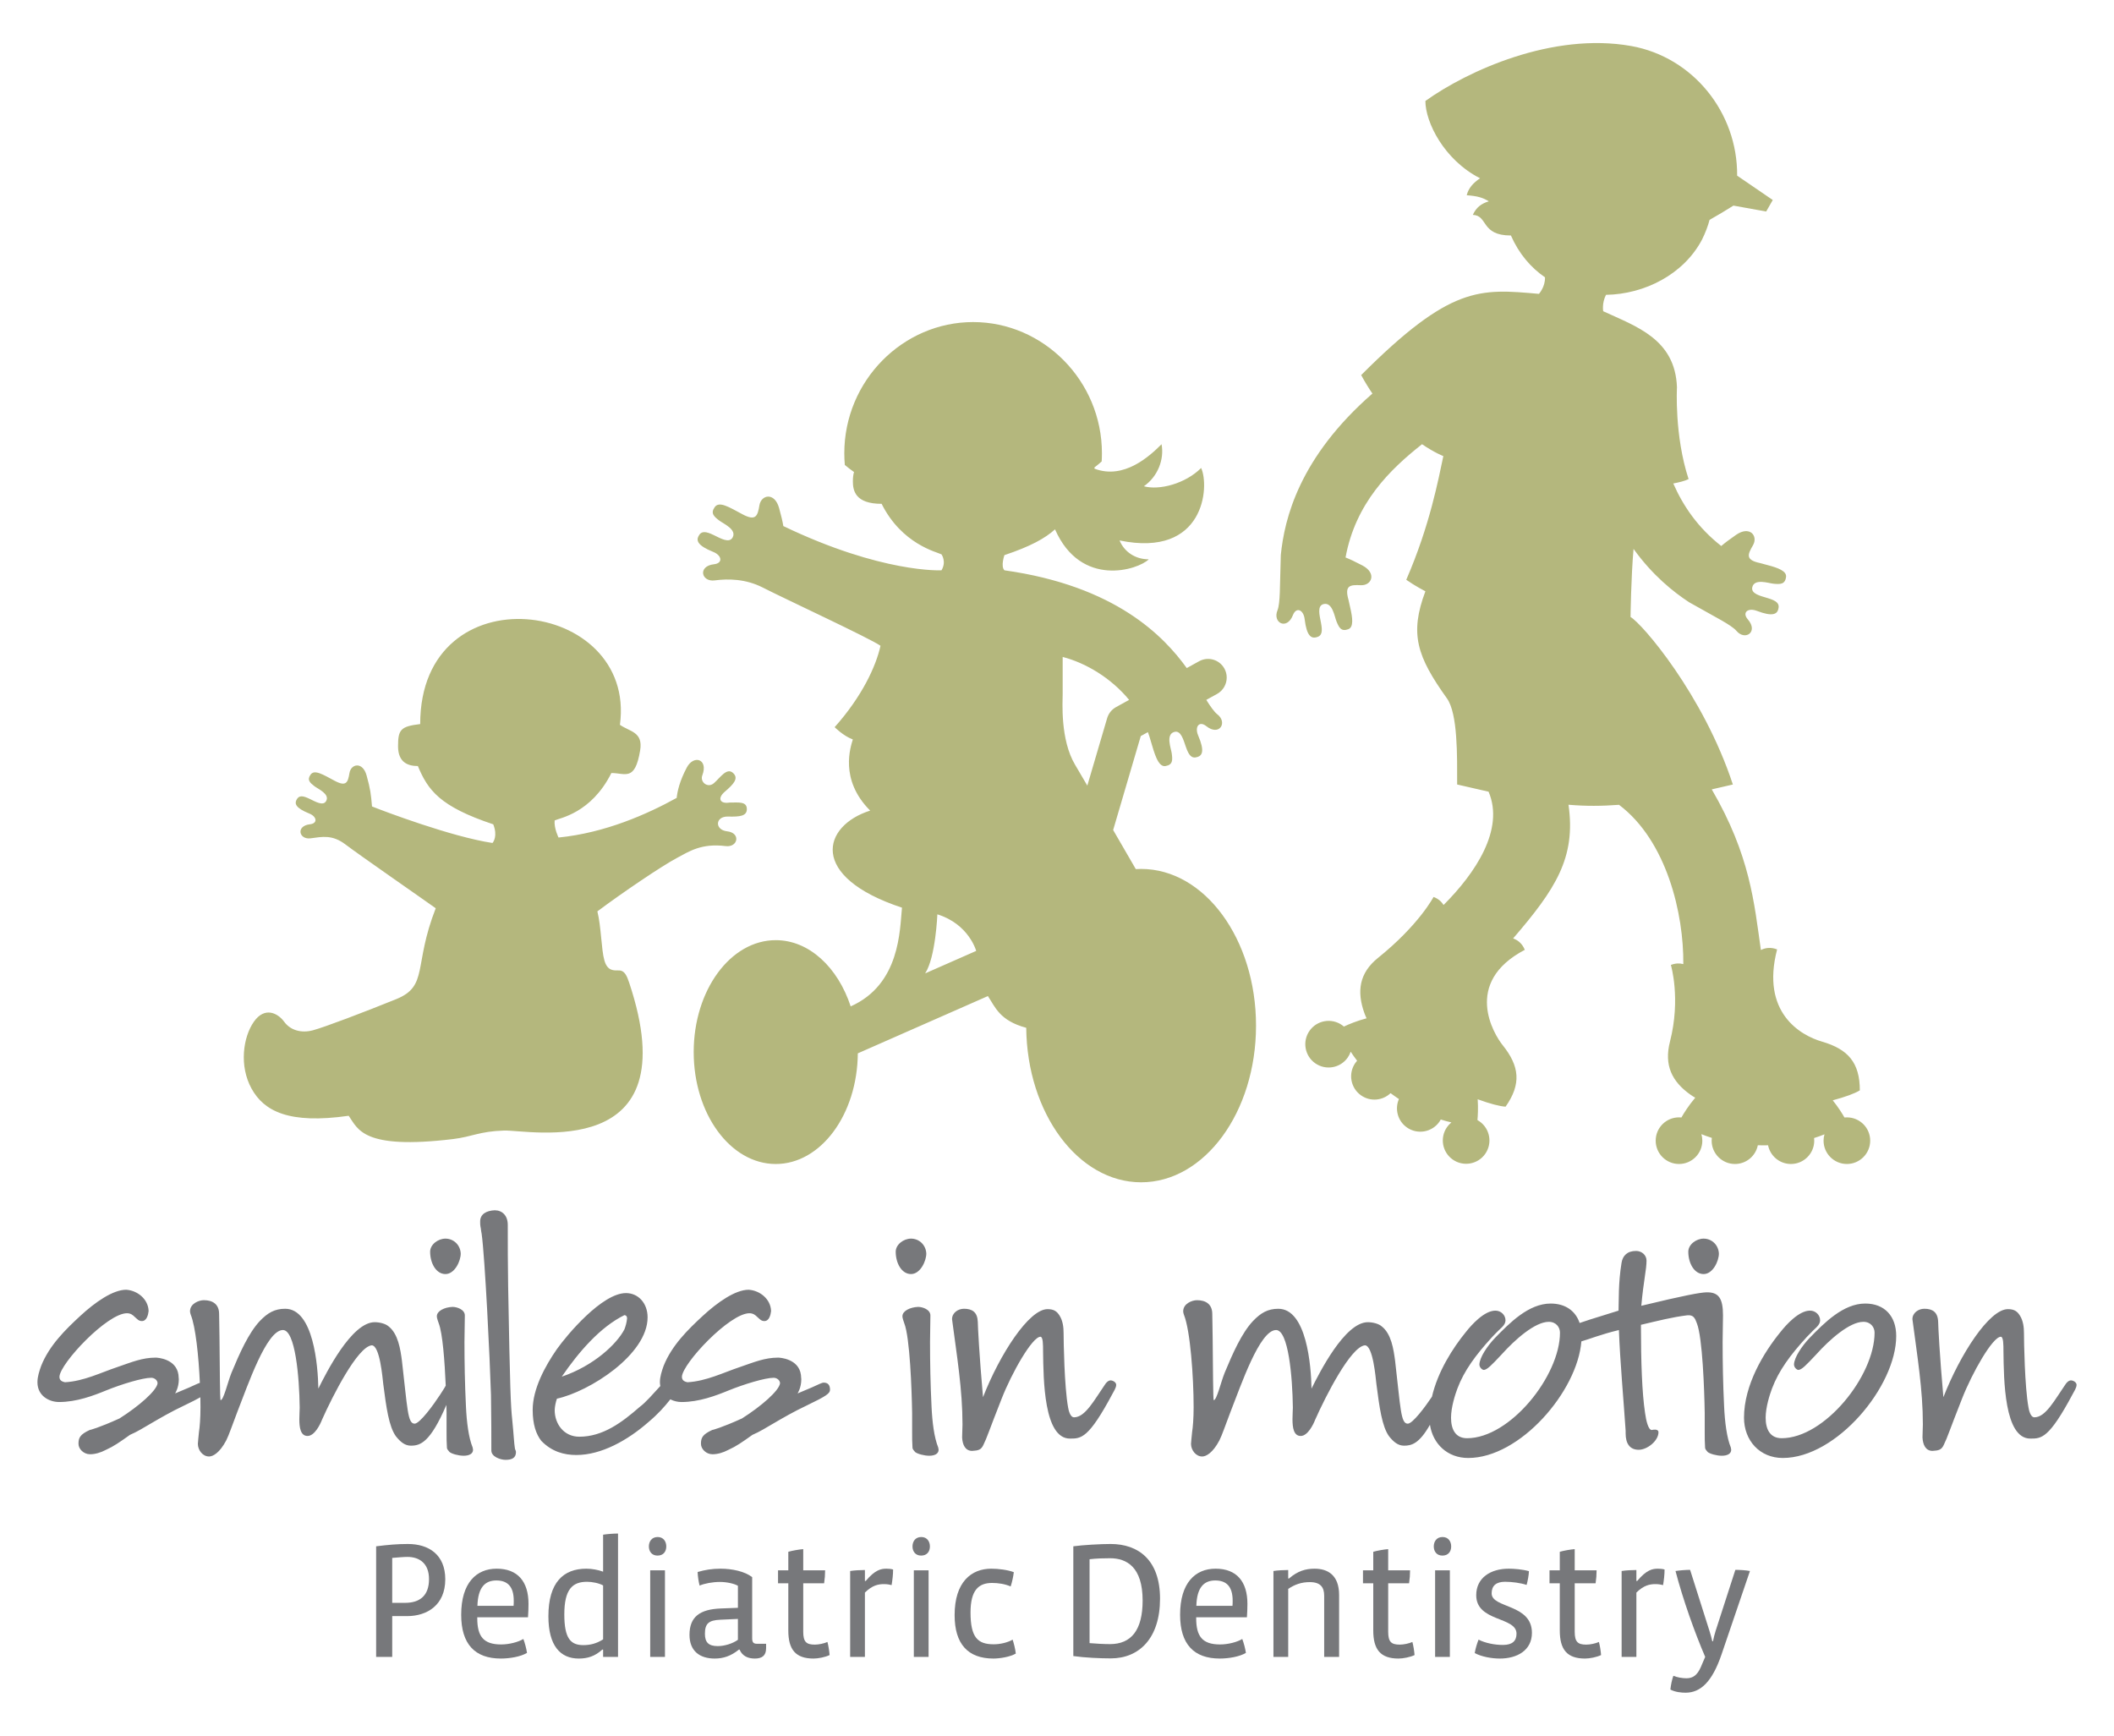 <?xml version="1.0" encoding="utf-8"?>
<!-- Generator: Adobe Illustrator 26.2.1, SVG Export Plug-In . SVG Version: 6.00 Build 0)  -->
<svg version="1.1" id="thicker_legs" xmlns="http://www.w3.org/2000/svg" xmlns:xlink="http://www.w3.org/1999/xlink" x="0px"
	 y="0px" viewBox="0 0 408 335" style="enable-background:new 0 0 408 335;" xml:space="preserve">
<style type="text/css">
	.st0{fill:#B4B77D;}
	.st1{fill:#77787B;}
</style>
<g>
	<path class="st0" d="M356.448,215.653c-0.156,0-0.312,0.009-0.467,0.024c-0.441-0.773-1.197-1.985-2.264-3.316
		c2.424-0.642,4.297-1.339,5.228-1.921c0-5.352-2.271-7.946-7.297-9.405c-4.186-1.215-11.84-5.635-8.668-17.796
		c-1.238-0.484-2.291-0.307-3.131,0.113c-1.299-9.112-2.062-18.267-9.482-31.001c1.377-0.313,2.578-0.591,4.074-0.941
		c-5.723-17.394-17.553-31.097-19.748-32.33c0,0,0.094-7.62,0.578-13.141c3.695,5.126,7.643,8.263,10.701,10.281l6.291,3.519
		c1.27,0.729,2.402,1.461,2.853,2.002c1.668,2.008,4.322,0.233,2.211-2.203c-1.154-1.332,0.027-2.293,1.744-1.639
		c3.121,1.192,3.883,0.568,4.129-0.286c0.34-1.176-0.389-1.673-2.018-2.171c-1.426-0.436-3.303-0.832-2.988-2.126
		c0.418-1.726,3.15-0.741,4.123-0.654c1.252,0.111,2.205,0.155,2.389-1.317c0.145-1.146-1.635-1.766-3.402-2.236l-1.58-0.429
		c-2.869-0.596-2.473-1.612-1.412-3.424c1.059-1.811-0.598-3.865-3.248-2.031c-1.283,0.888-2.121,1.518-2.865,2.154
		c-4.514-3.54-7.359-7.734-9.258-12.066c1.191-0.225,2.25-0.497,2.955-0.849c-2.771-8.454-2.244-17.71-2.244-17.71
		c-0.338-9.339-7.881-11.74-14.234-14.685c0,0-0.299-1.506,0.533-3.165c7.51-0.125,15.027-3.989,18.537-10.661
		c0.65-1.314,1.143-2.606,1.455-3.808c1.57-0.876,3.102-1.811,4.607-2.753l6.318,1.139l1.274-2.22l-6.877-4.7
		c0.103-12.132-8.492-22.891-20.469-25.024c-15.17-2.702-31.576,4.795-39.699,10.61c0,4.082,3.582,11.371,10.555,14.921
		c-1.289,0.843-2.267,1.932-2.576,3.274c1.994,0.142,3.121,0.449,4.258,1.175c-1.453,0.433-2.412,1.164-3.082,2.611
		c2.977,0.126,1.498,3.981,7.342,3.981c0,0,0.004-0.006,0.006-0.008c1.557,3.549,3.861,6.218,6.586,8.084
		c-0.002,0.001-0.006,0.002-0.008,0.004c0.074,1.821-1.162,3.186-1.162,3.186c-11.453-1.017-17.004-1.635-34.314,15.675
		c0.699,1.287,1.428,2.471,2.172,3.568c-14.148,12.354-16.976,24.161-17.68,31.159l-0.191,7.205
		c-0.055,1.463-0.176,2.807-0.447,3.456c-1.002,2.41,1.803,3.936,2.979,0.935c0.643-1.643,2.043-1.04,2.262,0.783
		c0.395,3.318,1.301,3.701,2.172,3.522c1.199-0.245,1.301-1.121,0.984-2.794c-0.275-1.467-0.799-3.312,0.494-3.636
		c1.723-0.432,2.121,2.446,2.496,3.348c0.482,1.159,0.887,2.023,2.275,1.503c1.082-0.405,0.805-2.269,0.4-4.053l-0.355-1.598
		c-0.807-2.818,0.279-2.939,2.375-2.843c2.096,0.097,3.144-2.324,0.289-3.819c-1.383-0.724-2.33-1.173-3.238-1.535
		c1.93-10.494,8.531-16.943,14.762-21.856c2.434,1.659,4.113,2.292,4.113,2.292c-0.924,4.273-2.541,13.252-7.158,23.874
		c1.73,1.212,3.693,2.22,3.693,2.22c-3.094,8.249-1.615,12.585,4.156,20.667c2.113,2.956,1.973,11.112,1.973,16.621l6.064,1.389
		c3.135,7.309-2.605,15.788-8.684,21.866c-0.391-0.632-0.992-1.198-1.934-1.553c0,0-2.811,5.404-10.713,11.757
		c-3.656,2.938-4.113,6.495-2.652,10.614c0.125,0.353,0.272,0.703,0.436,1.051c-1.922,0.512-3.469,1.167-4.373,1.596
		c-0.115-0.101-0.238-0.196-0.367-0.287c-2.035-1.425-4.842-0.93-6.268,1.106c-1.426,2.035-0.93,4.841,1.105,6.267
		c2.035,1.426,4.842,0.931,6.268-1.104c0.25-0.358,0.438-0.74,0.572-1.134c0.357,0.55,0.768,1.133,1.24,1.744
		c-0.119,0.133-0.234,0.271-0.338,0.421c-1.426,2.037-0.932,4.843,1.104,6.269c1.789,1.252,4.17,1.021,5.689-0.432
		c0.26,0.193,0.527,0.387,0.801,0.579c0.273,0.193,0.545,0.38,0.814,0.56c-0.842,1.924-0.242,4.236,1.543,5.487
		c2.035,1.425,4.842,0.931,6.268-1.105c0.098-0.14,0.186-0.284,0.266-0.432c0.73,0.232,1.416,0.415,2.051,0.561
		c-0.312,0.256-0.598,0.555-0.842,0.902c-1.426,2.036-0.932,4.843,1.105,6.268c2.035,1.426,4.842,0.931,6.266-1.104
		c1.426-2.036,0.932-4.843-1.104-6.268c-0.129-0.091-0.262-0.173-0.396-0.249c0.082-0.887,0.158-2.314,0.047-4.016
		c2.354,0.866,4.289,1.369,5.385,1.426c3.07-4.383,2.697-7.811-0.582-11.89c-1.635-2.031-7.785-12.038,4.289-18.379
		c-0.504-1.241-1.365-1.882-2.254-2.201c8.16-9.486,12.156-15.567,10.688-25.799c3.438,0.29,6.336,0.263,9.752,0.014
		c9.228,6.958,12.508,21.072,12.406,30.742c-0.695-0.188-1.498-0.19-2.4,0.163c0,0,1.957,6.484-0.174,14.796
		c-1.164,4.544,0.357,7.679,3.916,10.216c0.305,0.217,0.625,0.42,0.959,0.61c-1.281,1.523-2.172,2.947-2.666,3.816
		c-0.152-0.016-0.309-0.024-0.465-0.024c-2.486,0-4.5,2.016-4.5,4.5c0,2.485,2.014,4.5,4.5,4.5c2.484,0,4.5-2.015,4.5-4.5
		c0-0.437-0.066-0.857-0.182-1.256c0.609,0.244,1.277,0.487,2.016,0.718c-0.021,0.177-0.035,0.355-0.035,0.538
		c0,2.485,2.016,4.5,4.5,4.5c2.183,0,4.002-1.555,4.412-3.615c0.324,0.009,0.654,0.014,0.988,0.016
		c0.334,0.001,0.664-0.002,0.988-0.01c0.414,2.059,2.23,3.609,4.412,3.609c2.484,0,4.5-2.015,4.5-4.5
		c0-0.171-0.012-0.34-0.031-0.506c0.732-0.229,1.398-0.473,2.004-0.717c-0.109,0.389-0.174,0.799-0.174,1.223
		c0,2.485,2.016,4.5,4.5,4.5c2.486,0,4.5-2.015,4.5-4.5C360.948,217.668,358.934,215.653,356.448,215.653z M140.044,163.296
		c2.4,0.301,2.966-2.551,0.301-2.85c-2.459-0.275-2.326-2.912,0.149-2.85c2.255,0.057,3.688-0.062,3.645-1.496
		c-0.044-1.432-1.563-1.215-3.345-1.205c-1.8,0.301-2.428-0.791-0.9-2.1c1.694-1.449,2.754-2.59,1.554-3.639
		c-1.2-1.051-2.453,0.939-3.653,1.988c-1.199,1.051-2.742-0.207-2.25-1.5c1.2-3.148-1.65-4.049-3-1.5
		c-1.35,2.551-1.8,4.5-1.949,5.852c-5.701,3.148-13.801,6.75-22.801,7.648c0,0-0.9-1.799-0.75-3.299
		c0.9-0.451,7.051-1.35,10.95-9.15c2.7,0,4.544,1.686,5.55-4.35c0.6-3.6-1.949-3.6-3.9-4.951
		c3.301-24.449-38.549-29.85-38.549-0.148c-3.75,0.449-4.275,1.049-4.275,4.273c0,3.227,2.025,3.826,3.824,3.826
		c1.951,4.65,4.191,7.797,14.551,11.25c0.9,2.25,0,3.449-0.15,3.6c-7.949-1.199-21-6.15-23.25-7.051c-0.206-2.391-0.3-3.299-1.05-6
		c-0.75-2.699-3-2.25-3.3-0.449c-0.301,1.801-0.6,2.699-2.85,1.5s-3.9-2.25-4.65-1.199c-0.75,1.049-0.115,1.584,0.75,2.25
		c0.672,0.518,3,1.5,2.25,2.85c-0.562,1.012-1.996,0.158-3.164-0.404c-1.334-0.643-2.094-0.754-2.569,0.199
		c-0.347,0.691-0.227,1.537,2.47,2.617c1.482,0.594,1.673,1.904,0.148,2.076c-2.785,0.311-2.135,3.012,0.115,2.711
		c2.25-0.299,4.199-0.75,6.75,1.201c2.55,1.949,15.75,11.1,17.4,12.299c-4.351,11.1-1.351,15-7.65,17.551
		c-6.301,2.549-13.801,5.4-16.051,6c-2.25,0.6-4.35,0-5.549-1.65c-1.201-1.65-3.75-3-5.851,0s-2.851,8.551-0.45,12.9
		c2.4,4.35,7.2,6.9,18.75,5.25c1.801,2.549,2.68,6.59,20.1,4.5c3.75-0.451,5.101-1.5,9.9-1.65c4.801-0.15,35.775,6.375,24.15-28.5
		c-0.45-1.35-0.9-2.4-1.95-2.4c-1.05,0-2.25,0.15-2.851-1.949c-0.6-2.1-0.6-6.451-1.35-9.451c4.801-3.6,12.442-8.766,15.365-10.32
		C133.016,164.32,135.382,162.714,140.044,163.296z M220.233,167.705c-0.344,0-0.686,0.012-1.025,0.033
		c-1.201-2.074-2.762-4.771-4.371-7.545c1.658-5.639,4.795-16.307,5.332-18.133c0.291-0.16,0.768-0.424,1.375-0.758
		c0.217,0.584,0.41,1.18,0.576,1.793c0.617,2.039,1.34,5,2.807,4.756c1.463-0.244,1.381-1.193,1.219-2.439
		c-0.125-0.967-1.219-3.66,0.488-4.146c1.279-0.367,1.752,1.492,2.244,2.9c0.562,1.607,1.09,2.314,2.25,1.928
		c0.844-0.279,1.438-1.064,0.121-4.137c-0.723-1.688,0.188-2.908,1.566-1.809c2.52,2.012,4.186-0.713,2.111-2.299
		c-0.559-0.428-1.336-1.529-2.113-2.77c1.256-0.693,2.076-1.146,2.076-1.146c1.191-0.658,1.867-1.895,1.867-3.166
		c0-0.588-0.143-1.182-0.447-1.732c-0.961-1.74-3.141-2.377-4.881-1.416l-2.385,1.318c-4.414-6.135-13.73-15.855-35.188-18.867
		c-0.769-0.77,0-2.932,0-2.932c4.986-1.661,7.881-3.252,9.762-4.975c5.02,11.416,16.096,7.783,18.094,5.785
		c-2.586,0-4.701-1.41-5.641-3.642c16.453,3.408,17.393-10.459,15.748-13.984c-3.057,3.055-8.109,4.348-11.049,3.525
		c2.703-1.881,3.957-5.209,3.41-8.109c-2.229,2.227-7.229,6.89-12.93,4.719c-0.01-0.076-0.021-0.15-0.035-0.222
		c0.484-0.378,0.955-0.77,1.408-1.177c0.033-0.521,0.049-1.047,0.049-1.575c0-13.986-11.295-25.324-24.861-25.324
		c-13.564,0-24.86,11.338-24.86,25.324c0,0.761,0.034,1.513,0.099,2.255c0.567,0.477,1.16,0.932,1.775,1.365
		c-0.141,0.475-0.22,1.056-0.22,1.785c0,1.805,0.462,4.352,5.55,4.352c3.9,7.799,10.65,9.299,11.551,9.75c0,0,1.018,1.393,0,3.08
		c0,0-11.451,0.615-30.52-8.537c-0.164-0.965-0.404-1.984-0.822-3.488c-0.863-3.105-3.45-2.588-3.795-0.519
		c-0.346,2.069-0.69,3.104-3.277,1.726c-2.588-1.381-4.485-2.588-5.348-1.381s-0.133,1.822,0.862,2.588
		c0.773,0.596,3.45,1.725,2.587,3.277c-0.646,1.164-2.295,0.184-3.639-0.464c-1.534-0.738-2.406-0.866-2.954,0.228
		c-0.397,0.795-0.263,1.77,2.841,3.012c1.704,0.682,1.923,2.189,0.17,2.386c-3.203,0.358-2.455,3.464,0.133,3.118
		c2.588-0.344,5.983-0.301,9.271,1.381c4.385,2.242,20.824,9.861,22.722,11.24c-0.877,3.986-3.588,9.807-8.85,15.707
		c0,0,1.658,1.689,3.508,2.369c-0.396,1.369-2.671,7.715,3.348,13.734c-9.222,2.92-12.006,12.744,6.139,18.734
		c-0.433,4.33-0.344,14.799-9.9,19.051c-2.474-7.531-8.015-12.781-14.459-12.781c-8.748,0-15.84,9.67-15.84,21.6
		s7.092,21.602,15.84,21.602c8.688,0,15.738-9.539,15.835-21.355c6.557-2.887,21.986-9.682,25.107-11.055
		c1.409,2.113,2.244,4.736,7.396,6.123c0.165,16.508,10.03,29.82,22.172,29.82c12.248,0,22.178-13.539,22.178-30.24
		C242.411,181.245,232.481,167.705,220.233,167.705z M178.552,187.864c2.024-3.062,2.359-11.396,2.359-11.396
		c6.091,1.883,7.494,7.057,7.494,7.057C186.592,184.323,179.929,187.248,178.552,187.864z M213.678,138.61l-3.826,13.014
		c-0.988-1.695-1.818-3.109-2.363-4.025c-2.91-4.885-2.393-12.277-2.393-13.713v-7.094c4.414,1.143,9.303,4.014,12.824,8.287
		l-2.533,1.398C214.557,136.936,213.946,137.702,213.678,138.61z"/>
	<path class="st1" d="M89.928,271.455c-0.216-4.463-0.288-8.496-0.288-12.455c0-1.729,0.072-3.457,0.072-5.113
		c0-1.152-1.512-1.656-2.376-1.656c-1.584,0.072-3.024,0.793-3.024,1.801c0,0.145,0,0.359,0.36,1.367
		c0.752,1.906,1.154,7.373,1.354,12.026c-0.166,0.36-0.82,1.33-1.113,1.798c-1.224,1.873-3.888,5.545-4.896,5.545
		c-1.368,0-1.368-2.951-2.448-12.168c-0.288-2.16-0.72-5.184-2.592-6.625c-0.576-0.504-1.729-0.791-2.664-0.791
		c-4.464,0-9.36,9.791-10.872,12.816c-0.072-4.393-0.936-15.408-6.408-15.408c-2.016,0-3.384,0.791-4.896,2.375
		c-2.159,2.305-3.888,6.193-5.472,10.008c-0.72,1.801-1.512,5.256-2.088,5.256c-0.144,0-0.144-6.191-0.216-12.096
		c0-1.584-0.072-3.168-0.072-4.535c0-1.873-1.224-2.664-2.952-2.664c-0.936,0-2.664,0.648-2.664,2.16
		c0,0.215,0.072,0.432,0.145,0.648c0.927,2.29,1.523,7.965,1.758,13.149c-0.392,0.11-1.01,0.429-2.047,0.89l-2.736,1.152
		c0,0,0.721-1.08,0.721-2.736c0-0.217-0.072-0.576-0.072-0.863c-0.432-3.096-4.032-3.312-4.392-3.312
		c-2.593,0-4.608,0.863-7.345,1.801c-3.24,1.08-6.479,2.734-10.151,2.951c-0.721-0.145-1.08-0.432-1.08-1.08
		c0.143-2.592,9.216-12.24,13.031-12.24c0.721,0,1.152,0.359,1.513,0.721c0.432,0.359,0.72,0.791,1.368,0.791
		c0.935,0,1.224-1.223,1.296-1.943c-0.072-2.305-2.16-3.961-4.32-4.104c-2.592,0-6.048,2.447-8.856,5.039
		c-2.88,2.664-5.976,5.688-7.559,9.648c-0.36,1.008-0.72,2.088-0.72,3.168c0,2.664,2.304,3.816,4.176,3.816
		c3.384,0,6.624-1.225,9.072-2.232c3.023-1.225,7.056-2.447,8.712-2.447c0.576,0,1.224,0.432,1.224,1.08
		c-0.216,1.439-3.6,4.391-7.344,6.768c-3.96,1.799-5.689,2.232-5.76,2.232c-1.872,0.863-2.16,1.512-2.16,2.664
		c0,1.008,1.008,2.016,2.231,2.016c0.937,0,2.017-0.289,3.097-0.865c1.439-0.646,2.592-1.439,4.607-2.879
		c1.368-0.576,2.736-1.439,4.104-2.232c1.728-1.008,3.815-2.232,6.408-3.455c1.417-0.682,2.398-1.177,3.074-1.568
		c0.014,0.666,0.022,1.316,0.022,1.928c0,2.088-0.145,3.889-0.288,4.752c-0.072,0.721-0.216,2.088-0.216,2.305
		c0,1.223,0.936,2.447,2.159,2.447c0.721,0,2.017-0.648,3.312-3.096c0.576-1.152,1.08-2.736,2.16-5.545
		c2.016-5.111,5.616-15.768,8.784-15.768c2.376,0,3.168,9,3.239,14.977c0,0.504-0.071,1.295-0.071,2.232
		c0,1.584,0.216,3.238,1.584,3.238s2.447-2.23,2.808-3.168c2.017-4.535,6.84-14.039,9.576-14.328c1.584,0,2.088,6.336,2.232,7.488
		c0.575,4.465,1.08,8.209,2.447,10.08c0.864,1.08,1.729,1.801,2.881,1.801c1.792,0,3.721-0.548,6.854-7.868
		c0.014,0.556,0.025,1.079,0.032,1.532v3.744c0,1.08,0,1.943,0.072,2.951c0,0.361,0.288,0.576,0.504,0.865
		c0.432,0.359,1.729,0.719,2.736,0.719c1.008,0,1.8-0.359,1.8-1.152c0-0.143-0.072-0.287-0.072-0.432
		C90.431,277.432,90.072,274.479,89.928,271.455z M158.968,266.848c-0.359,0-1.008,0.359-2.304,0.935l-2.736,1.152
		c0,0,0.721-1.08,0.721-2.736c0-0.217-0.072-0.576-0.072-0.863c-0.432-3.096-4.032-3.312-4.392-3.312
		c-2.593,0-4.608,0.863-7.345,1.801c-3.24,1.08-6.48,2.734-10.151,2.951c-0.721-0.145-1.08-0.432-1.08-1.08
		c0.144-2.592,9.216-12.24,13.031-12.24c0.721,0,1.152,0.359,1.513,0.721c0.432,0.359,0.72,0.791,1.368,0.791
		c0.936,0,1.224-1.223,1.296-1.943c-0.072-2.305-2.16-3.961-4.32-4.104c-2.592,0-6.048,2.447-8.856,5.039
		c-2.88,2.664-5.976,5.688-7.56,9.648c-0.36,1.008-0.72,2.088-0.72,3.168c0,0.262,0.038,0.497,0.08,0.729
		c-1.33,1.439-2.839,3.204-3.97,4.022c-3.455,3.023-7.128,5.76-11.664,5.76c-3.023,0-4.752-2.52-4.752-5.111
		c0-0.648,0.217-1.656,0.433-2.232c6.264-1.367,17.496-8.496,17.496-15.695c0-2.736-1.8-4.682-4.176-4.682
		c-4.608,0-11.377,8.064-13.32,10.801c-2.305,3.312-4.681,7.705-4.681,11.736c0,2.809,0.648,4.68,1.656,5.977
		c2.017,2.088,4.393,2.736,6.769,2.736c4.823,0,9.863-2.809,13.896-6.338c1.856-1.556,3.064-2.915,4.246-4.403
		c0.684,0.35,1.454,0.517,2.163,0.517c3.384,0,6.624-1.225,9.072-2.232c3.023-1.225,7.056-2.447,8.712-2.447
		c0.576,0,1.224,0.432,1.224,1.08c-0.216,1.439-3.6,4.391-7.344,6.768c-3.96,1.799-5.689,2.232-5.76,2.232
		c-1.872,0.863-2.16,1.512-2.16,2.664c0,1.008,1.008,2.016,2.231,2.016c0.937,0,2.017-0.289,3.097-0.865
		c1.439-0.646,2.592-1.439,4.607-2.879c1.368-0.576,2.736-1.439,4.104-2.232c1.728-1.008,3.816-2.232,6.408-3.455
		c3.744-1.801,4.464-2.305,4.464-3.025C160.192,267.28,159.76,266.848,158.968,266.848z M120.519,253.815
		c0.432,0.072,0.504,0.361,0.504,0.648c-0.072,0.793-0.288,1.512-0.504,2.088c-1.44,2.809-5.904,7.057-12.097,9.145
		C111.735,260.871,115.839,256.12,120.519,253.815z M98.863,274.047c-0.288-2.664-0.432-5.688-0.792-25.775
		c-0.072-4.176-0.072-8.064-0.072-11.881c0-1.799-1.08-2.807-2.52-2.807c-1.584,0.07-2.808,0.719-2.808,2.16
		c0,0.432,0,0.719,0.071,1.078c0.072,0.145,0.072,0.648,0.216,1.297c0.648,4.68,1.584,24.049,1.801,31.104
		c0.071,4.682,0.071,7.705,0.071,10.728c0,1.225,1.801,1.801,2.736,1.801c1.224,0,2.016-0.361,2.016-1.512
		c0-0.289-0.216-0.504-0.216-0.793C99.223,278.657,99.151,276.928,98.863,274.047z M85.968,245.895c1.8,0,2.952-2.52,2.952-3.959
		c-0.072-1.656-1.368-2.881-2.952-2.881c-1.44,0-2.952,1.152-2.952,2.521C83.015,243.807,84.168,245.895,85.968,245.895z
		 M399.696,266.416c-0.432,0-0.863,0.432-1.08,0.791c-2.088,3.023-3.816,6.336-5.977,6.336c-0.791,0-1.08-1.512-1.15-1.943
		c-0.721-3.961-0.865-12.672-0.865-14.328c0-1.08-0.145-2.377-0.791-3.385c-0.504-0.791-1.08-1.223-2.305-1.223
		c-3.6,0-9.217,8.711-12.455,16.992c-0.721-8.064-1.01-13.824-1.01-14.545c-0.07-1.871-1.08-2.52-2.664-2.52
		c-1.15,0-2.303,0.791-2.303,2.016c0.935,7.129,2.016,13.607,2.016,20.305c0,0.863-0.072,1.656-0.072,2.52
		c0.072,1.367,0.576,2.592,1.943,2.592c1.225-0.072,1.729-0.217,2.16-1.152c0.721-1.439,1.08-2.736,3.529-8.928
		c1.943-4.969,5.904-11.951,7.488-11.951c0.504,0,0.504,1.584,0.504,2.807c0.072,5.473,0.142,16.85,5.184,16.85
		c2.16,0,3.6,0,8.207-8.641c0.217-0.432,0.721-1.152,0.721-1.729C400.776,266.776,400.127,266.416,399.696,266.416z
		 M359.992,251.584c-4.248,0-7.92,3.744-10.727,6.623c-1.512,1.584-2.953,3.744-3.025,5.113c0,0.646,0.576,1.078,0.865,1.078
		c0.648-0.07,1.367-0.791,3.455-3.023c2.521-2.809,6.408-6.264,9.072-6.264c1.439,0,2.16,1.08,2.16,2.088
		c0,8.352-9.648,20.377-17.928,20.377c-2.305,0-3.096-1.801-3.096-3.961c0-2.016,0.791-4.463,1.223-5.615
		c1.297-3.457,3.529-6.48,6.697-9.938c1.152-1.223,1.512-1.512,1.943-1.943c0.432-0.432,0.648-0.863,0.648-1.295
		c0-1.01-0.863-1.873-1.943-1.873c-2.16,0-4.609,2.736-5.689,4.104c-3.24,3.961-7.055,10.225-7.055,16.561
		c0,4.393,3.023,7.775,7.486,7.775c10.369,0,21.889-13.822,21.889-23.543C365.968,254.032,363.736,251.584,359.992,251.584z
		 M328.793,245.895c1.799,0,2.951-2.52,2.951-3.959c-0.072-1.656-1.367-2.881-2.951-2.881c-1.44,0-2.953,1.152-2.953,2.521
		C325.84,243.807,326.993,245.895,328.793,245.895z M332.752,271.455c-0.215-4.463-0.287-8.496-0.287-12.455
		c0-1.729,0.072-3.46,0.072-5.113c0-3.25-0.779-4.569-3.312-4.463c-1.223,0.072-3.814,0.504-12.455,2.592
		c0.432-4.824,1.008-6.984,1.008-8.713c0-1.08-0.935-1.871-2.016-1.871c-1.729,0-2.592,0.936-2.809,2.303
		c-0.648,3.961-0.504,7.416-0.576,9.217c0,0-4.906,1.517-5.543,1.729s-1.355,0.449-1.966,0.656c-0.001,0-0.001,0.001-0.002,0.001
		c-0.787-2.344-2.754-3.753-5.593-3.753c-4.248,0-7.92,3.744-10.729,6.623c-1.512,1.584-2.951,3.744-3.023,5.113
		c0,0.646,0.576,1.078,0.863,1.078c0.648-0.07,1.369-0.791,3.457-3.023c2.52-2.809,6.408-6.264,9.072-6.264
		c1.439,0,2.16,1.08,2.16,2.088c0,8.352-9.648,20.377-17.928,20.377c-2.305,0-3.098-1.801-3.098-3.961
		c0-2.016,0.793-4.463,1.225-5.615c1.297-3.457,3.527-6.48,6.695-9.938c1.152-1.223,1.514-1.512,1.945-1.943
		c0.432-0.432,0.648-0.863,0.648-1.295c0-1.01-0.865-1.873-1.945-1.873c-2.16,0-4.607,2.736-5.687,4.104
		c-2.544,3.11-5.436,7.642-6.564,12.512c-1.302,1.943-3.72,5.201-4.669,5.201c-1.369,0-1.369-2.951-2.447-12.168
		c-0.289-2.16-0.721-5.184-2.594-6.625c-0.576-0.504-1.726-0.791-2.664-0.791c-4.463,0-9.359,9.791-10.871,12.816
		c-0.072-4.393-0.936-15.408-6.408-15.408c-2.016,0-3.385,0.791-4.896,2.375c-2.16,2.305-3.887,6.193-5.471,10.008
		c-0.721,1.801-1.514,5.256-2.09,5.256c-0.143,0-0.143-6.191-0.215-12.096c0-1.584-0.072-3.168-0.072-4.535
		c0-1.873-1.225-2.664-2.951-2.664c-0.938,0-2.664,0.648-2.664,2.16c0,0.215,0.07,0.432,0.143,0.648
		c1.225,3.023,1.873,11.951,1.873,17.855c0,2.088-0.145,3.889-0.289,4.752c-0.072,0.721-0.215,2.088-0.215,2.305
		c0,1.223,0.936,2.447,2.16,2.447c0.719,0,2.016-0.648,3.311-3.096c0.576-1.152,1.08-2.736,2.16-5.545
		c2.018-5.111,5.617-15.768,8.785-15.768c2.375,0,3.168,9,3.24,14.977c0,0.504-0.072,1.295-0.072,2.232
		c0,1.584,0.215,3.238,1.584,3.238c1.367,0,2.447-2.23,2.809-3.168c2.016-4.535,6.84-14.039,9.576-14.328
		c1.584,0,2.088,6.336,2.23,7.488c0.576,4.465,1.08,8.209,2.449,10.08c0.863,1.08,1.726,1.801,2.879,1.801
		c1.412,0,2.905-0.331,5.004-4.038c0.56,3.709,3.392,6.413,7.381,6.413c10.006,0,21.079-12.869,21.844-22.505
		c1.373-0.376,3.668-1.323,7.244-2.19c0.217,6.049,0.936,13.896,1.297,19.439v0.504c0,1.945,0.791,3.168,2.52,3.168
		c1.656,0,3.816-1.727,3.816-3.383c0-0.432-0.432-0.504-0.648-0.504c-0.432,0-0.576,0.072-0.648,0.072
		c-0.648,0-1.08-1.729-1.295-3.312c-0.576-3.816-0.793-9.793-0.793-16.992c3.392-0.798,6.062-1.486,8.938-1.835
		c1.187-0.116,1.501,0.538,1.86,1.546c1.08,2.736,1.441,12.816,1.512,17.281v3.744c0,1.08,0,1.943,0.072,2.951
		c0,0.361,0.289,0.576,0.504,0.865c0.434,0.359,1.729,0.719,2.736,0.719c1.008,0,1.801-0.359,1.801-1.152
		c0-0.143-0.072-0.287-0.072-0.432C333.256,277.432,332.897,274.479,332.752,271.455z M178.775,241.936
		c-0.071-1.656-1.367-2.881-2.951-2.881c-1.44,0-2.952,1.152-2.952,2.521c0,2.23,1.151,4.318,2.952,4.318
		C177.624,245.895,178.775,243.375,178.775,241.936z M179.784,271.455c-0.217-4.463-0.288-8.496-0.288-12.455
		c0-1.729,0.071-3.457,0.071-5.113c0-1.152-1.512-1.656-2.376-1.656c-1.584,0.072-3.023,0.793-3.023,1.801
		c0,0.145,0,0.359,0.359,1.367c1.08,2.736,1.44,12.816,1.513,17.281v3.744c0,1.08,0,1.943,0.071,2.951
		c0,0.361,0.288,0.576,0.505,0.865c0.432,0.359,1.728,0.719,2.735,0.719c1.008,0,1.8-0.359,1.8-1.152
		c0-0.143-0.071-0.287-0.071-0.432C180.288,277.432,179.928,274.479,179.784,271.455z M214.346,266.416
		c-0.432,0-0.865,0.432-1.08,0.791c-2.088,3.023-3.816,6.336-5.977,6.336c-0.791,0-1.08-1.512-1.152-1.943
		c-0.719-3.961-0.863-12.672-0.863-14.328c0-1.08-0.145-2.377-0.793-3.385c-0.504-0.791-1.08-1.223-2.304-1.223
		c-3.601,0-9.216,8.711-12.456,16.992c-0.72-8.064-1.008-13.824-1.008-14.545c-0.072-1.871-1.08-2.52-2.664-2.52
		c-1.152,0-2.305,0.791-2.305,2.016c0.937,7.129,2.017,13.607,2.017,20.305c0,0.863-0.072,1.656-0.072,2.52
		c0.072,1.367,0.576,2.592,1.944,2.592c1.224-0.072,1.728-0.217,2.16-1.152c0.72-1.439,1.079-2.736,3.527-8.928
		c1.944-4.969,5.904-11.951,7.488-11.951c0.504,0,0.504,1.584,0.504,2.807c0.072,5.473,0.145,16.85,5.186,16.85
		c2.158,0,3.6,0,8.207-8.641c0.217-0.432,0.721-1.152,0.721-1.729C215.426,266.776,214.778,266.416,214.346,266.416z"/>
	<path class="st1" d="M78.578,311.91h-2.88v7.871h-3.104v-21.343c2.335-0.288,4-0.447,6.144-0.447c4,0,7.199,2.048,7.199,6.815
		C85.937,309.797,82.417,311.91,78.578,311.91z M78.641,300.486c-0.768,0-1.76,0.097-2.944,0.192v8.671h2.496
		c2.815,0,4.607-1.376,4.607-4.575C82.801,301.734,80.945,300.486,78.641,300.486z"/>
	<path class="st1" d="M101.904,312.133h-9.792v0.16c0,3.487,1.152,5.088,4.608,5.088c1.536,0,3.296-0.448,4.288-1.057
		c0.288,0.769,0.576,1.824,0.704,2.688c-1.248,0.735-3.296,1.088-5.056,1.088c-4.992,0-7.647-2.784-7.647-8.447
		c0-6.176,2.944-8.896,6.848-8.896c4.063,0,6.144,2.495,6.144,6.783C102,310.245,101.968,311.366,101.904,312.133z M92.145,309.925
		h6.976c0.032-0.256,0.032-0.768,0.032-0.992c0-2.751-1.216-3.903-3.36-3.903C93.585,305.03,92.241,306.406,92.145,309.925z"/>
	<path class="st1" d="M116.4,319.781v-1.408h-0.16c-1.408,1.28-2.816,1.729-4.544,1.729c-3.552,0-5.855-2.464-5.855-8.16
		c0-6.56,2.912-9.183,7.328-9.183c1.056,0,2.271,0.224,3.231,0.575v-7.135c0.768-0.128,2.016-0.225,2.88-0.225v23.807H116.4z
		 M116.4,305.99c-0.8-0.448-2.112-0.704-3.104-0.704c-2.816,0-4.384,1.44-4.384,6.304c0,4.672,1.248,5.92,3.68,5.92
		c1.344,0,2.592-0.32,3.808-1.12V305.99z"/>
	<path class="st1" d="M126.896,300.23c-1.12,0-1.664-0.832-1.664-1.76c0-0.96,0.544-1.824,1.696-1.824
		c1.12,0,1.664,0.864,1.664,1.824C128.592,299.43,128.048,300.23,126.896,300.23z M125.489,319.781v-16.703h2.848v16.703H125.489z"
		/>
	<path class="st1" d="M147.855,318.117c0,1.44-0.8,1.984-2.176,1.984c-1.28,0-2.399-0.448-2.943-1.729h-0.128
		c-1.536,1.248-3.008,1.729-4.671,1.729c-2.88,0-4.864-1.44-4.864-4.576c0-3.52,2.048-4.928,6.016-5.088l3.328-0.128v-4.255
		c-0.8-0.448-2.207-0.736-3.488-0.736c-1.376,0-2.975,0.288-3.904,0.704c-0.192-0.704-0.352-1.76-0.384-2.624
		c1.44-0.416,2.784-0.64,4.416-0.64c2.208,0,4.672,0.512,6.112,1.632v11.774c0,0.801,0.224,1.089,0.96,1.089h1.728v0.864H147.855z
		 M142.415,312.453l-3.424,0.159c-2.24,0.097-2.943,0.769-2.943,2.721c0,1.632,0.704,2.367,2.463,2.367
		c1.312,0,2.88-0.479,3.904-1.216L142.415,312.453L142.415,312.453z"/>
	<path class="st1" d="M157.007,320.101c-3.456,0-4.863-1.729-4.863-5.408v-9.119h-1.984v-2.496h1.984v-3.583
		c0.768-0.225,2.048-0.448,2.879-0.513v4.096h4.224c0,0.8-0.064,1.664-0.192,2.496h-4.032v9.344c0,1.983,0.608,2.495,2.24,2.495
		c0.768,0,1.792-0.224,2.432-0.512c0.192,0.736,0.352,1.696,0.416,2.528C159.247,319.845,157.903,320.101,157.007,320.101z"/>
	<path class="st1" d="M172.079,305.925c-0.352-0.096-0.896-0.191-1.44-0.191c-1.152,0-2.271,0.224-3.712,1.632v12.415h-2.848
		v-16.575c0.768-0.128,1.983-0.191,2.848-0.191v2.111h0.16c1.824-2.176,2.976-2.367,4-2.367c0.352,0,0.896,0.031,1.28,0.16
		C172.367,303.877,172.239,304.966,172.079,305.925z"/>
	<path class="st1" d="M177.775,300.23c-1.12,0-1.664-0.832-1.664-1.76c0-0.96,0.544-1.824,1.696-1.824
		c1.12,0,1.664,0.864,1.664,1.824C179.471,299.43,178.927,300.23,177.775,300.23z M176.368,319.781v-16.703h2.848v16.703H176.368z"
		/>
	<path class="st1" d="M191.727,320.101c-4.928,0-7.487-2.816-7.487-8.384c0-6.399,3.232-8.959,7.071-8.959
		c1.376,0,3.168,0.224,4.352,0.672c-0.096,0.832-0.32,1.888-0.608,2.752c-1.12-0.48-2.399-0.672-3.584-0.672
		c-2.592,0-4.16,1.375-4.16,5.695c0,4.863,1.408,6.144,4.479,6.144c1.216,0,2.656-0.32,3.648-0.896
		c0.256,0.801,0.512,1.792,0.608,2.688C194.958,319.781,192.974,320.101,191.727,320.101z"/>
	<path class="st1" d="M214.382,320.069c-2.017,0-5.024-0.128-7.231-0.448v-21.183c1.824-0.256,5.279-0.447,7.199-0.447
		c5.344,0,9.535,3.071,9.535,10.559C223.885,316.164,219.885,320.069,214.382,320.069z M214.254,300.742
		c-1.12,0-2.688,0.032-3.968,0.192v16.19c1.056,0.097,2.815,0.192,3.936,0.192c4.128,0,6.304-2.72,6.304-8.415
		C220.526,302.406,217.422,300.742,214.254,300.742z"/>
	<path class="st1" d="M240.654,312.133h-9.792v0.16c0,3.487,1.152,5.088,4.608,5.088c1.536,0,3.296-0.448,4.288-1.057
		c0.287,0.769,0.576,1.824,0.703,2.688c-1.248,0.735-3.295,1.088-5.055,1.088c-4.992,0-7.648-2.784-7.648-8.447
		c0-6.176,2.944-8.896,6.848-8.896c4.064,0,6.145,2.495,6.145,6.783C240.75,310.245,240.717,311.366,240.654,312.133z
		 M230.895,309.925h6.975c0.032-0.256,0.032-0.768,0.032-0.992c0-2.751-1.216-3.903-3.359-3.903
		C232.334,305.03,230.991,306.406,230.895,309.925z"/>
	<path class="st1" d="M255.565,319.781v-11.808c0-1.632-0.703-2.623-2.783-2.623c-1.6,0-2.88,0.447-4.16,1.312v13.119h-2.848
		v-16.575c0.768-0.128,1.984-0.191,2.848-0.191v1.632h0.16c1.664-1.44,3.2-1.888,4.928-1.888c2.527,0,4.736,1.216,4.736,5.087
		v11.936L255.565,319.781L255.565,319.781z"/>
	<path class="st1" d="M269.901,320.101c-3.455,0-4.863-1.729-4.863-5.408v-9.119h-1.983v-2.496h1.983v-3.583
		c0.768-0.225,2.049-0.448,2.88-0.513v4.096h4.224c0,0.8-0.064,1.664-0.191,2.496h-4.032v9.344c0,1.983,0.608,2.495,2.24,2.495
		c0.768,0,1.792-0.224,2.432-0.512c0.192,0.736,0.353,1.696,0.416,2.528C272.141,319.845,270.797,320.101,269.901,320.101z"/>
	<path class="st1" d="M278.381,300.23c-1.119,0-1.664-0.832-1.664-1.76c0-0.96,0.545-1.824,1.696-1.824
		c1.12,0,1.664,0.864,1.664,1.824C280.077,299.43,279.534,300.23,278.381,300.23z M276.974,319.781v-16.703h2.848v16.703H276.974z"
		/>
	<path class="st1" d="M289.485,320.101c-1.631,0-3.551-0.353-4.863-1.057c0.16-0.928,0.416-1.76,0.736-2.592
		c1.311,0.672,3.135,1.024,4.703,1.024c1.855,0,2.624-0.8,2.624-2.176c0-3.328-7.775-2.24-7.775-7.424
		c0-3.392,2.815-5.119,6.271-5.119c1.056,0,2.655,0.128,3.903,0.479c-0.031,0.8-0.224,1.824-0.447,2.656
		c-1.152-0.384-2.816-0.608-4.16-0.608c-1.728,0-2.592,0.768-2.592,2.24c0,2.911,7.775,1.983,7.775,7.615
		C295.661,318.533,292.782,320.101,289.485,320.101z"/>
	<path class="st1" d="M305.901,320.101c-3.455,0-4.863-1.729-4.863-5.408v-9.119h-1.984v-2.496h1.984v-3.583
		c0.768-0.225,2.048-0.448,2.879-0.513v4.096h4.225c0,0.8-0.064,1.664-0.192,2.496h-4.032v9.344c0,1.983,0.608,2.495,2.24,2.495
		c0.768,0,1.792-0.224,2.432-0.512c0.192,0.736,0.353,1.696,0.416,2.528C308.141,319.845,306.797,320.101,305.901,320.101z"/>
	<path class="st1" d="M320.973,305.925c-0.353-0.096-0.897-0.191-1.441-0.191c-1.151,0-2.271,0.224-3.712,1.632v12.415h-2.848
		v-16.575c0.767-0.128,1.984-0.191,2.848-0.191v2.111h0.16c1.824-2.176,2.976-2.367,4-2.367c0.352,0,0.896,0.031,1.28,0.16
		C321.261,303.877,321.133,304.966,320.973,305.925z"/>
	<path class="st1" d="M332.268,319.269c-1.792,5.279-4.032,7.423-6.943,7.423c-0.8,0-1.984-0.096-2.944-0.607
		c0.097-0.928,0.32-1.952,0.576-2.656c0.672,0.288,1.664,0.48,2.528,0.48c1.247,0,2.079-0.608,2.751-2.112l0.864-2.016
		c-1.983-4.607-4.287-11.039-5.728-16.575c0.8-0.128,2.016-0.224,2.815-0.224l3.744,11.808c0.192,0.575,0.416,1.407,0.544,1.983
		h0.128c0.128-0.672,0.32-1.408,0.512-2.016l3.808-11.775c0.769,0,2.017,0.064,2.816,0.224L332.268,319.269z"/>
</g>
</svg>
